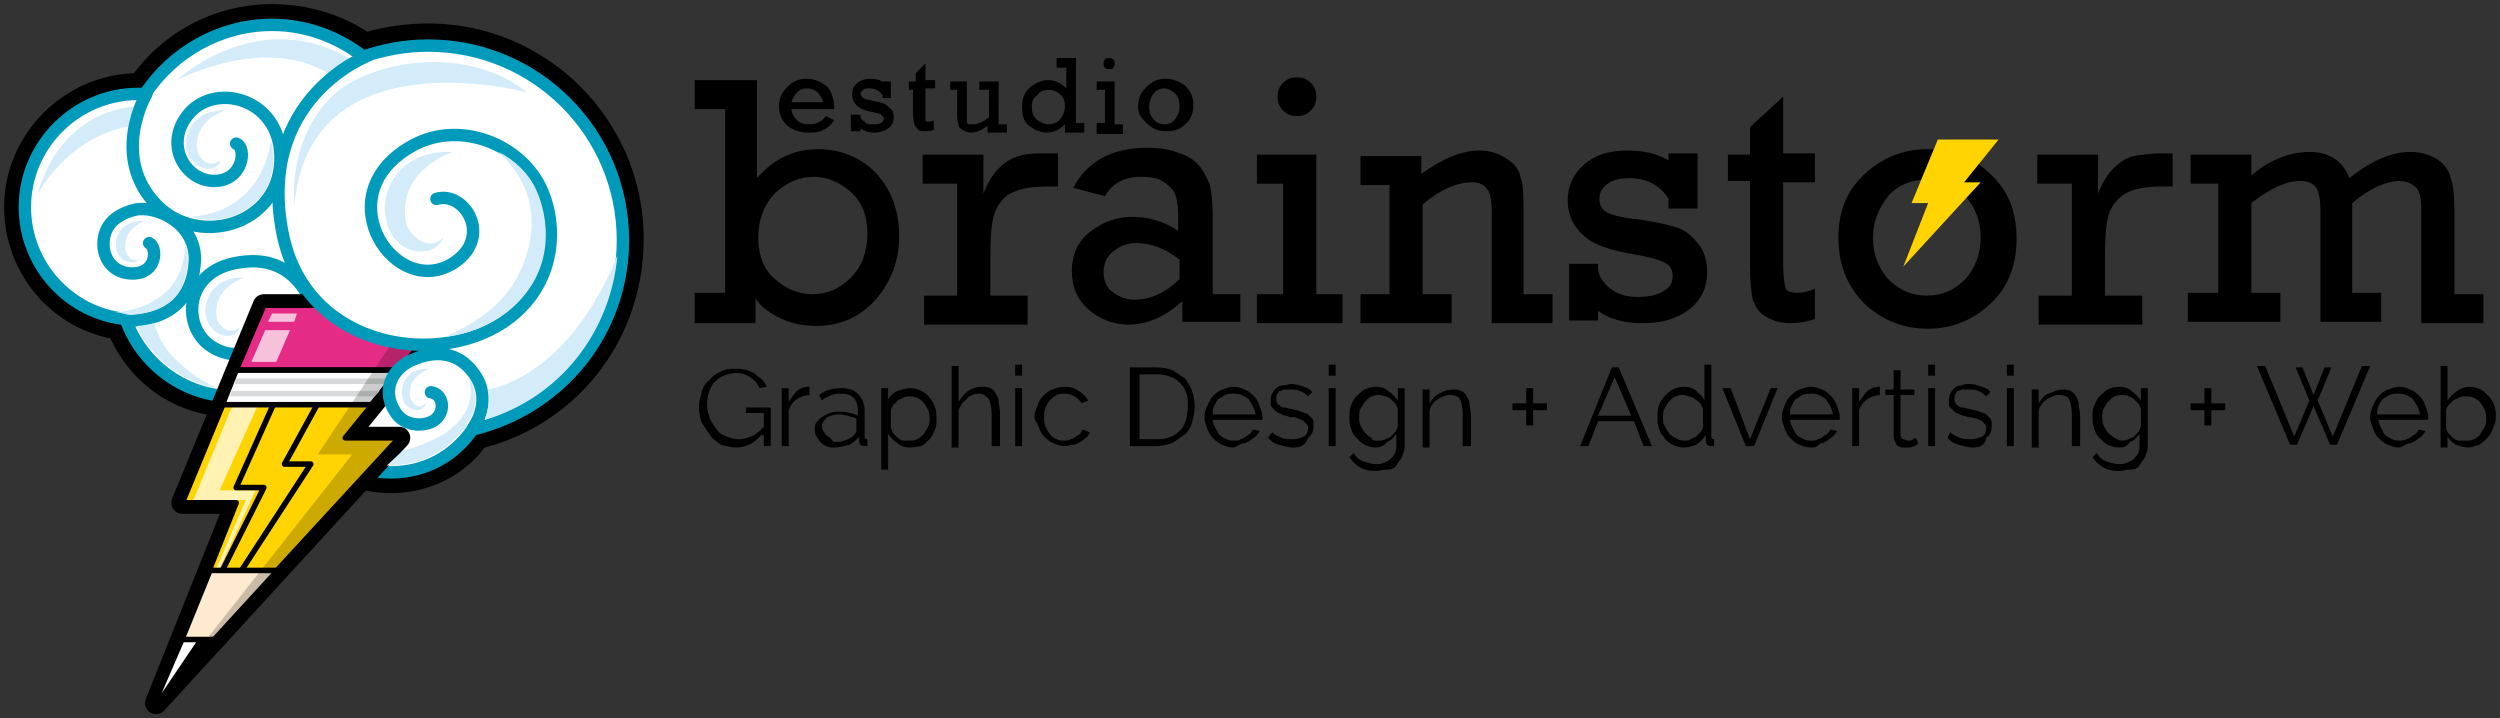 <svg version="1.1" id="Layer_1" xmlns="http://www.w3.org/2000/svg" x="0" y="0" width="181" height="52" xml:space="preserve"><rect width="100%" height="100%" fill="#333333" stroke="none"/><style>.st0{fill:#ffd400}.st1{fill:#fff}.st2,.st3,.st5{fill:#fff;stroke:#009aba;stroke-width:.898;stroke-linecap:round;stroke-linejoin:round}.st3,.st5{fill:none}.st5{stroke:#000;stroke-width:.401}.st6{opacity:.7;fill:#fff}.st11{fill:#d8d9da}.st14{fill:#d4ecf9}</style><path d="M55.1 31.5c-.5.6-1.1.9-1.8.9-.4 0-.7-.1-1.1-.2-.3-.2-.6-.4-.8-.7l-.6-.9c-.1-.3-.2-.7-.2-1.1 0-.4.1-.7.2-1.1s.3-.7.6-.9c.2-.3.5-.5.8-.6.3-.2.7-.2 1.1-.2.3 0 .5 0 .8.1.2.1.4.1.6.3s.3.2.5.4.2.3.3.5l-.5.1c-.2-.4-.4-.6-.7-.8-.3-.2-.6-.3-1-.3-.3 0-.6.1-.9.2-.3.1-.5.3-.7.5-.2.2-.3.5-.4.8-.1.3-.1.6-.1.9 0 .3.1.6.2.9.1.3.3.5.5.8s.4.4.7.5c.3.1.5.2.9.2.3 0 .6-.1.9-.2s.6-.4.9-.7v-1H54v-.4h1.8v2.8h-.5v-.8zM58.7 28.6c-.4 0-.7.1-1 .3s-.5.5-.6.8v2.6h-.5v-4.2h.5v1c.2-.3.4-.6.6-.8.3-.2.5-.3.8-.3h.1v.6zM60.4 32.4c-.2 0-.4 0-.6-.1s-.3-.2-.4-.3c-.1-.1-.2-.3-.3-.4-.1-.2-.1-.3-.1-.5s0-.4.1-.5.2-.3.4-.4c.2-.1.3-.2.6-.3.2-.1.5-.1.7-.1.2 0 .4 0 .7.1.2 0 .4.1.6.2v-.4c0-.4-.1-.7-.3-.9-.2-.2-.5-.3-.9-.3-.2 0-.4 0-.7.1-.2.1-.5.2-.7.4l-.2-.4c.5-.4 1.1-.5 1.6-.5s.9.1 1.2.4.5.7.5 1.2v1.9c0 .2.1.2.2.2v.5h-.2c-.1 0-.2 0-.3-.1-.1-.1-.1-.2-.1-.3v-.3c-.2.3-.4.4-.7.6-.4.1-.7.2-1.1.2zm.2-.4c.3 0 .5-.1.8-.2.2-.1.4-.2.5-.4 0 0 .1-.1.1-.2V30.3c-.2-.1-.4-.1-.6-.2-.2 0-.4-.1-.6-.1-.4 0-.7.1-.9.2-.2.2-.4.4-.4.6 0 .1 0 .2.1.4.1.1.1.2.2.3.1.1.2.1.3.2.2.3.3.3.5.3zM65.9 32.4c-.4 0-.7-.1-.9-.3-.3-.2-.5-.4-.7-.7V34h-.5v-5.9h.5v.8c.2-.3.4-.5.7-.6s.6-.2.9-.2c.3 0 .6.1.8.2s.5.3.6.5c.2.2.3.4.4.7s.1.5.1.8c0 .3 0 .6-.1.8s-.2.5-.4.7c-.2.2-.4.4-.6.5-.2 0-.5.1-.8.1zm-.1-.5c.2 0 .4 0 .6-.1s.3-.2.5-.4c.1-.2.2-.3.3-.5.1-.2.1-.4.1-.6 0-.2 0-.4-.1-.6-.1-.2-.2-.4-.3-.5-.1-.2-.3-.3-.5-.4s-.4-.1-.6-.1c-.1 0-.3 0-.4.1s-.3.1-.4.2l-.3.3c-.1.1-.2.3-.2.4V31c.1.2.1.3.2.4l.3.3c.1.1.3.2.4.2h.4zM72.3 32.3h-.5V30c0-.5-.1-.8-.2-1.1-.2-.2-.4-.4-.7-.4-.2 0-.3 0-.5.1s-.3.1-.4.3c-.1.1-.3.2-.4.4s-.2.3-.2.5v2.6h-.5v-5.9h.5v2.6c.2-.3.4-.6.7-.8.3-.2.6-.3 1-.3.2 0 .4 0 .6.1s.3.2.4.4c.1.2.2.3.2.6 0 .2.1.5.1.7v2.5zM73.5 27.2v-.8h.5v.8h-.5zm0 5.1v-4.2h.5v4.2h-.5zM74.9 30.2c0-.3.1-.6.2-.8.1-.3.2-.5.4-.7.2-.2.4-.4.7-.5.3-.1.5-.2.9-.2s.7.1 1 .3c.3.2.5.4.7.7l-.5.2c-.1-.2-.3-.4-.5-.5s-.4-.2-.7-.2c-.2 0-.4 0-.6.1-.2.1-.3.2-.5.4-.1.1-.2.3-.3.5-.1.2-.1.4-.1.7 0 .2 0 .5.1.7.1.2.2.4.3.5.1.2.3.3.5.4s.4.1.6.1c.1 0 .3 0 .4-.1.1 0 .3-.1.4-.2.1-.1.2-.1.3-.2s.1-.2.2-.3l.5.2c-.1.2-.1.3-.3.4-.1.1-.2.2-.4.3-.2.1-.3.2-.5.2s-.4.1-.6.1c-.3 0-.6-.1-.8-.2-.3-.1-.5-.3-.7-.5-.2-.2-.3-.4-.4-.7s-.3-.4-.3-.7zM81.8 32.3v-5.7h1.9c.5 0 .9.1 1.2.2l.9.6c.2.3.4.6.5.9.1.3.2.7.2 1.1 0 .4-.1.8-.2 1.2-.1.4-.3.7-.6.9s-.5.4-.9.6c-.3.1-.7.2-1.1.2h-1.9zm4.2-2.9c0-.3 0-.7-.1-.9-.1-.3-.2-.5-.4-.7s-.4-.4-.7-.5c-.3-.1-.6-.2-.9-.2h-1.4v4.7h1.4c.4 0 .7-.1.9-.2.3-.1.5-.3.7-.5.2-.2.3-.5.4-.8 0-.2.1-.5.1-.9zM89.3 32.4c-.3 0-.6-.1-.8-.2-.3-.1-.5-.3-.7-.5-.2-.2-.3-.4-.4-.7s-.2-.5-.2-.8c0-.3.1-.6.2-.8s.2-.5.4-.7c.2-.2.4-.4.7-.5.3-.1.5-.2.8-.2.3 0 .6.1.8.2.3.1.5.3.7.5.2.2.3.4.4.7.1.3.2.5.2.8v.2h-3.6c0 .2.1.4.2.6.1.2.2.4.3.5.1.1.3.2.5.3s.4.1.6.1c.1 0 .3 0 .4-.1.1 0 .3-.1.4-.2s.2-.1.3-.2.2-.2.2-.3l.5.1c-.1.2-.2.3-.3.4-.1.1-.3.2-.4.3-.2.1-.3.2-.5.2s-.5.3-.7.3zm1.6-2.4c0-.2-.1-.4-.2-.6s-.2-.3-.3-.5c-.1-.1-.3-.2-.5-.3-.2-.1-.4-.1-.6-.1-.2 0-.4 0-.6.1-.2.1-.3.2-.5.3-.1.1-.2.3-.3.5-.1.2-.1.4-.1.6h3.1zM93.6 32.4c-.3 0-.6-.1-1-.2s-.6-.3-.8-.5l.3-.4c.2.2.5.3.7.4.2.1.5.1.8.1.3 0 .6-.1.8-.2.2-.1.3-.3.3-.6 0-.1 0-.2-.1-.3l-.2-.2c-.1-.1-.2-.1-.4-.2s-.3-.1-.6-.1c-.2-.1-.5-.1-.6-.2-.2-.1-.3-.1-.4-.2l-.3-.3c-.1-.1-.1-.2-.1-.4s0-.4.1-.6.2-.3.3-.4c.1-.1.3-.2.5-.2s.4-.1.6-.1c.3 0 .6.1.9.2.3.1.5.2.6.4l-.3.3c-.2-.2-.3-.3-.6-.4-.2-.1-.5-.1-.7-.1H93c-.1 0-.2.1-.3.1s-.2.1-.2.2c-.1.1-.1.2-.1.4 0 .1 0 .2.1.3 0 .1.1.1.2.2s.2.1.3.1c.1 0 .3.1.5.1.3.1.5.1.7.2.2.1.4.1.5.2l.3.3c.1.1.1.3.1.5 0 .4-.1.7-.4.9-.2.6-.6.7-1.1.7zM96.2 27.2v-.8h.5v.8h-.5zm0 5.1v-4.2h.5v4.2h-.5zM99.6 32.4c-.3 0-.6-.1-.8-.2-.2-.1-.4-.3-.6-.5s-.3-.4-.4-.7c-.1-.3-.1-.5-.1-.8 0-.3 0-.6.1-.8.1-.3.2-.5.4-.7s.4-.4.6-.5c.2-.1.5-.2.8-.2.4 0 .7.1.9.3.3.2.5.4.7.7v-.9h.5v4.2c0 .3-.1.5-.2.8-.1.2-.3.4-.4.6s-.4.3-.7.3-.5.1-.8.1c-.5 0-.9-.1-1.2-.3-.3-.2-.5-.4-.7-.7l.3-.3c.2.3.4.5.7.6.3.1.6.2.9.2.2 0 .4 0 .6-.1.2-.1.3-.1.5-.3.1-.1.2-.2.3-.4.1-.2.1-.4.1-.6v-.8c-.2.3-.4.5-.7.6-.2.3-.5.4-.8.4zm.2-.5c.2 0 .3 0 .5-.1s.3-.1.4-.2l.3-.3c.1-.1.1-.2.2-.4v-1.3c-.1-.2-.1-.3-.2-.4l-.3-.3c-.1-.1-.3-.2-.4-.2s-.3-.1-.4-.1c-.2 0-.4 0-.6.1-.2.1-.3.2-.5.4-.1.2-.2.3-.3.5-.1.2-.1.4-.1.6 0 .2 0 .4.1.6.1.2.2.4.3.5s.3.3.5.4c0 .2.2.2.5.2zM106.4 32.3h-.5V30c0-.5-.1-.9-.2-1.1-.1-.2-.4-.3-.7-.3-.2 0-.3 0-.5.1s-.3.1-.4.2-.3.2-.4.4c-.1.1-.2.3-.2.5v2.6h-.5v-4.2h.5v1c.2-.3.4-.6.7-.7.3-.2.7-.3 1-.3.2 0 .4 0 .6.1.2.1.3.2.4.4s.2.3.2.6c0 .2.1.5.1.8v2.2zM112 29.2v.5h-1v1.1h-.5v-1.1h-1v-.5h1v-1.1h.5v1.1h1zM116.7 26.6h.5l2.4 5.7h-.6l-.7-1.8h-2.6l-.7 1.8h-.6l2.3-5.7zm1.4 3.5l-1.2-2.8-1.2 2.8h2.4zM121.9 32.4c-.3 0-.6-.1-.8-.2-.2-.1-.5-.3-.6-.5-.2-.2-.3-.4-.4-.7s-.1-.5-.1-.8c0-.3 0-.6.1-.8.1-.3.2-.5.4-.7s.4-.4.6-.5c.2-.1.5-.2.8-.2.4 0 .7.1.9.3s.5.4.6.7v-2.6h.5v5.2c0 .2.1.2.2.2v.5h-.2c-.1 0-.2 0-.3-.1-.1-.1-.1-.2-.1-.3v-.4c-.2.3-.4.5-.7.7-.3.1-.6.2-.9.2zm.1-.5c.1 0 .3 0 .4-.1s.3-.1.4-.2l.3-.3c.1-.1.2-.3.2-.4v-1.3c-.1-.1-.1-.3-.2-.4-.1-.1-.2-.2-.4-.3-.1-.1-.3-.2-.4-.2s-.3-.1-.4-.1c-.2 0-.4 0-.6.1-.2.1-.3.2-.5.4-.1.2-.2.3-.3.5-.1.2-.1.4-.1.6 0 .2 0 .4.1.6.1.2.2.4.3.5.1.2.3.3.5.4.3.2.5.2.7.2zM126.4 32.3l-1.7-4.2h.6l1.4 3.7 1.5-3.7h.5l-1.7 4.2h-.6zM131.1 32.4c-.3 0-.6-.1-.8-.2-.3-.1-.5-.3-.7-.5-.2-.2-.3-.4-.4-.7-.1-.3-.2-.5-.2-.8 0-.3.1-.6.2-.8.1-.3.2-.5.4-.7s.4-.4.7-.5c.3-.1.5-.2.8-.2.3 0 .6.1.8.2.3.1.5.3.7.5.2.2.3.4.4.7.1.3.2.5.2.8v.2h-3.6c0 .2.1.4.2.6.1.2.2.4.3.5.1.1.3.2.5.3s.4.1.6.1c.1 0 .3 0 .4-.1.1 0 .3-.1.4-.2.1-.1.2-.1.3-.2.1-.1.2-.2.2-.3l.5.1c-.1.2-.2.3-.3.4s-.3.2-.4.3c-.2.1-.3.2-.5.2-.3.3-.4.3-.7.3zm1.6-2.4c0-.2-.1-.4-.2-.6s-.2-.3-.3-.5c-.1-.1-.3-.2-.5-.3-.2-.1-.4-.1-.6-.1-.2 0-.4 0-.6.1-.2.1-.3.2-.5.3-.1.1-.2.3-.3.5-.1.2-.1.4-.1.6h3.1zM136.2 28.6c-.4 0-.7.1-1 .3s-.5.5-.6.8v2.6h-.5v-4.2h.5v1c.2-.3.4-.6.6-.8.3-.2.5-.3.8-.3h.1v.6zM138.9 32.1s-.1 0-.1.1c-.1 0-.1.1-.2.1s-.2.1-.3.1h-.6c-.1 0-.2-.1-.3-.1-.1-.1-.1-.2-.2-.3 0-.1-.1-.2-.1-.4v-3h-.6v-.4h.6v-1.4h.5v1.4h1v.4h-1v2.9c0 .2.1.3.2.3s.2.1.3.1c.2 0 .3 0 .4-.1.1-.1.2-.1.2-.1l.2.4zM139.6 27.2v-.8h.5v.8h-.5zm0 5.1v-4.2h.5v4.2h-.5zM142.8 32.4c-.3 0-.6-.1-1-.2s-.6-.3-.8-.5l.2-.4c.2.2.5.3.7.4.2.1.5.1.8.1.3 0 .6-.1.8-.2.2-.1.3-.3.3-.6 0-.1 0-.2-.1-.3l-.2-.2c-.1-.1-.2-.1-.4-.2-.2 0-.3-.1-.6-.1-.2-.1-.5-.1-.6-.2-.2-.1-.3-.1-.4-.2l-.3-.3c-.1-.1-.1-.2-.1-.4s0-.4.1-.6.2-.3.3-.4c.1-.1.3-.2.5-.2.2-.1.4-.1.6-.1.3 0 .6.1.9.2.3.1.5.2.6.4l-.3.3c-.2-.2-.3-.3-.6-.4-.2-.1-.5-.1-.7-.1h-.4c-.1 0-.2.1-.3.1s-.2.1-.2.2c-.1.1-.1.2-.1.4 0 .1 0 .2.1.3 0 .1.1.1.2.2s.2.1.3.1c.1 0 .3.1.5.1.3.1.5.1.7.2s.4.1.5.2l.3.3c.1.1.1.3.1.5 0 .4-.1.7-.4.9-.1.6-.5.7-1 .7zM145.3 27.2v-.8h.5v.8h-.5zm0 5.1v-4.2h.5v4.2h-.5zM150.6 32.3h-.6V30c0-.5-.1-.9-.2-1.1-.1-.2-.4-.3-.7-.3-.2 0-.3 0-.5.1s-.3.1-.4.2c-.1.1-.3.2-.4.4-.1.1-.2.3-.2.5v2.6h-.5v-4.2h.5v1c.2-.3.4-.6.7-.7s.7-.3 1-.3c.2 0 .4 0 .6.1.2.1.3.2.4.4.1.2.2.3.2.6 0 .2.1.5.1.8v2.2zM153.4 32.4c-.3 0-.6-.1-.8-.2s-.4-.3-.6-.5c-.2-.2-.3-.4-.4-.7-.1-.3-.1-.5-.1-.8 0-.3 0-.6.1-.8s.2-.5.4-.7.4-.4.6-.5c.2-.1.5-.2.8-.2.4 0 .7.1.9.3.3.2.5.4.7.7v-.9h.5v4.2c0 .3-.1.5-.2.8-.1.2-.3.4-.4.6s-.4.3-.7.3-.5.1-.8.1c-.5 0-.9-.1-1.2-.3-.3-.2-.5-.4-.7-.7l.3-.3c.2.3.4.5.7.6.3.1.6.2.9.2.2 0 .4 0 .6-.1.2-.1.3-.1.5-.3s.2-.2.3-.4c.1-.2.1-.4.1-.6v-.8c-.2.3-.4.5-.7.6-.2.3-.4.4-.8.4zm.2-.5c.2 0 .3 0 .5-.1s.3-.1.4-.2l.3-.3c.1-.1.1-.2.2-.4v-1.3c-.1-.2-.1-.3-.2-.4l-.3-.3c-.1-.1-.3-.2-.4-.2-.1-.1-.3-.1-.4-.1-.2 0-.4 0-.6.1-.2.1-.3.2-.5.4-.1.2-.2.3-.3.5-.1.2-.1.4-.1.6 0 .2 0 .4.1.6.1.2.2.4.3.5s.3.3.5.4.3.2.5.2zM161.1 29.2v.5h-1v1.1h-.5v-1.1h-1v-.5h1v-1.1h.5v1.1h1zM166.2 26.6h.5l.8 2 .8-2h.5l-1 2.4 1.1 2.6 2.1-5.1h.6l-2.4 5.7h-.5l-1.2-2.8-1.2 2.8h-.5l-2.4-5.7h.6l2.1 5.1 1.1-2.6-1-2.4zM173.7 32.4c-.3 0-.6-.1-.8-.2-.3-.1-.5-.3-.7-.5-.2-.2-.3-.4-.4-.7s-.2-.5-.2-.8c0-.3.1-.6.2-.8s.2-.5.4-.7.4-.4.7-.5c.3-.1.5-.2.8-.2.3 0 .6.1.8.2.3.1.5.3.7.5.2.2.3.4.4.7.1.3.2.5.2.8v.2h-3.6c0 .2.1.4.2.6.1.2.2.4.3.5.1.1.3.2.5.3.2.1.4.1.6.1.1 0 .3 0 .4-.1.1 0 .3-.1.4-.2s.2-.1.3-.2.2-.2.2-.3l.5.1c-.1.2-.2.3-.3.4-.1.1-.3.2-.4.3-.2.1-.3.2-.5.2s-.5.3-.7.3zm1.5-2.4c0-.2-.1-.4-.2-.6-.1-.2-.2-.3-.3-.5-.1-.1-.3-.2-.5-.3-.2-.1-.4-.1-.6-.1-.2 0-.4 0-.6.1-.2.1-.3.2-.5.3-.1.1-.2.3-.3.5-.1.2-.1.4-.1.6h3.1zM178.7 32.4c-.3 0-.6-.1-.9-.2-.3-.2-.5-.4-.6-.6v.8h-.5v-5.9h.5V29c.2-.3.4-.5.7-.7s.6-.3.9-.3c.3 0 .6.1.8.2s.4.3.6.5.3.4.4.7c.1.3.1.5.1.8 0 .3-.1.6-.2.8s-.2.5-.4.7c-.2.2-.4.4-.6.5-.3.1-.6.2-.8.2zm-.2-.5c.2 0 .4 0 .6-.1.2-.1.4-.2.5-.4.1-.2.2-.3.3-.5.1-.2.1-.4.1-.6 0-.2 0-.4-.1-.6-.1-.2-.2-.4-.3-.5-.1-.2-.3-.3-.5-.4-.2-.1-.4-.1-.6-.1-.2 0-.3 0-.5.1-.1.1-.3.1-.4.2l-.3.3c-.1.1-.2.3-.2.4V31c0 .1.1.3.2.4l.3.3c.1.1.3.2.4.2h.5zM50.3 23.3v-2.1h2.2V7.9h-2.2V5.8h4.5v7.1c1.2-1.4 2.7-2.1 4.4-2.1 1.7 0 3.1.6 4.2 1.7 1.1 1.2 1.7 2.7 1.7 4.6 0 1.8-.6 3.3-1.7 4.6-1.1 1.2-2.5 1.9-4.3 1.9-1 0-1.9-.2-2.7-.6-.8-.4-1.4-.9-1.7-1.4v1.8h-4.4zm4.6-6.1c0 1.3.4 2.3 1.2 3 .8.7 1.7 1.1 2.7 1.1 1.1 0 2-.4 2.8-1.2.8-.8 1.2-1.9 1.2-3.2 0-1.3-.4-2.3-1.2-3-.8-.7-1.7-1.1-2.7-1.1-1 0-1.9.4-2.7 1.1-.9.9-1.3 2-1.3 3.3zM69.3 21.2v-7.9h-2.5v-2.1h4.4V14c.3-.7.6-1.3 1.1-1.8.5-.5 1-.8 1.5-.9.5-.2 1.3-.2 2.2-.2h.6v2.4h-.5c-1.2 0-2.1.1-2.7.4-.6.2-1 .7-1.3 1.3s-.4 1.8-.4 3.5v2.7h2.7v2.1h-7.5v-2.1h2.4zM89.8 21.2v2.1h-4.2v-1.5c-1.2 1.1-2.5 1.7-3.9 1.7-1.1 0-2.1-.4-2.9-1.1-.8-.7-1.2-1.6-1.2-2.8 0-1.1.4-2.1 1.3-2.8.9-.7 1.9-1.1 3.1-1.1 1.1 0 2.2.3 3.3 1v-1.2c0-.6-.1-1.1-.2-1.4-.1-.3-.4-.6-.8-.9-.4-.3-1-.4-1.7-.4-1.2 0-2.1.5-2.6 1.4l-2.3-.6c1-1.9 2.8-2.9 5.3-2.9.9 0 1.7.1 2.4.4.7.2 1.2.6 1.5 1 .3.4.5.8.7 1.3.1.5.2 1.2.2 2.2v5.7h2zm-4.4-2.4c-1-.8-2.1-1.2-3.1-1.2-.7 0-1.2.2-1.7.6s-.7.9-.7 1.5.2 1.1.6 1.4.9.6 1.6.6c1.2 0 2.3-.5 3.3-1.5v-1.4zM92.9 21.2v-7.9H91v-2.1h4.3v10.1h1.9v2.1H91v-2.1h1.9zM92.5 7c0-.4.1-.7.4-1 .3-.3.6-.4 1-.4s.7.1 1 .4c.3.3.4.6.4 1s-.1.7-.4 1c-.3.3-.6.4-1 .4s-.7-.1-1-.4-.4-.6-.4-1zM102.9 11.1v1.5c1.5-1.1 2.9-1.7 4.2-1.7.8 0 1.4.2 2 .6s.9.8 1 1.4c.2.5.2 1.3.2 2.4v6h2.1v2.1H108v-8c0-.9-.1-1.5-.4-1.8-.3-.3-.6-.4-1-.4-1.1 0-2.3.5-3.6 1.6v6.5h2.1v2.1h-6.6v-2.1h2.1v-7.9h-2.1v-2.1h4.4zM113.6 23.3v-4.2h2.1v.4c.1.6.4 1 .9 1.4.5.4 1.2.6 1.9.6.8 0 1.4-.1 1.9-.4.5-.3.7-.6.7-1.1 0-.5-.2-.8-.6-1s-1.1-.4-2.3-.6c-1.7-.3-2.9-.7-3.6-1.4-.7-.6-1.1-1.5-1.1-2.5s.4-1.9 1.2-2.6c.8-.7 1.8-1 3.1-1 1.2 0 2.1.2 3 .7v-.5h2.1v4h-2.1v-.7c-.6-1-1.6-1.5-2.8-1.5-.6 0-1.2.1-1.6.4-.4.3-.6.6-.6 1.1 0 .5.2.8.6 1 .4.2 1.2.4 2.4.5 1.2.2 2.1.4 2.7.6.6.2 1.1.7 1.5 1.2s.6 1.2.6 2c0 1.1-.4 2-1.3 2.7-.9.7-2 1-3.4 1-1.3 0-2.4-.3-3.2-.9v.7h-2.1zM125.1 13.3v-2.1h1.6v-2l2.4-2.2v4.1h2.3v2.1h-2.3v5.9c0 1 .1 1.5.2 1.8.1.2.4.3.8.3s.9-.1 1.3-.3v2.2c-.6.2-1.2.3-1.8.3-.7 0-1.3-.2-1.8-.5s-.7-.7-.9-1.2c-.1-.5-.2-1.3-.2-2.5v-6.1h-1.6zM133.1 17.2c0-1.9.6-3.4 1.9-4.6s2.8-1.8 4.6-1.8c1.8 0 3.3.6 4.5 1.8 1.3 1.2 1.9 2.7 1.9 4.7 0 1.9-.6 3.5-1.9 4.7-1.3 1.2-2.8 1.8-4.5 1.8-1.8 0-3.3-.6-4.6-1.8-1.3-1.3-1.9-2.9-1.9-4.8zm2.5 0c0 1.2.4 2.2 1.1 3 .8.8 1.7 1.2 2.8 1.2 1.1 0 2-.4 2.8-1.2.7-.8 1.1-1.8 1.1-3s-.4-2.2-1.1-3c-.8-.8-1.7-1.2-2.8-1.2-1.1 0-2.1.4-2.8 1.2-.7.9-1.1 1.9-1.1 3zM150 21.2v-7.9h-2.5v-2.1h4.4V14c.3-.7.6-1.3 1.1-1.8.5-.5 1-.8 1.5-.9s1.3-.2 2.2-.2h.6v2.4h-.5c-1.2 0-2.1.1-2.7.4s-1 .7-1.3 1.3-.4 1.8-.4 3.5v2.7h2.7v2.1h-7.5v-2.1h2.4zM160.6 21.2v-7.9h-2v-2.1h4.4v1.5c1.4-1.2 2.9-1.7 4.2-1.7 1.4 0 2.4.6 2.9 1.9 1.6-1.3 3.1-1.9 4.4-1.9.8 0 1.4.2 1.9.5s.9.8 1 1.3c.2.5.3 1.3.3 2.4v6.1h2.1v2.1h-4.5v-7.8c0-.7 0-1.2-.1-1.5-.1-.3-.2-.5-.5-.7-.3-.2-.6-.3-.9-.3-1 0-2.2.5-3.5 1.6v6.5h2.1v2.1H168v-8c0-.8-.1-1.4-.3-1.7s-.6-.5-1.2-.5c-.9 0-2.1.5-3.5 1.6v6.5h2.1v2.1h-6.7v-2.1h2.2z"/><path d="M60.4 7.9h-3.1c0 .3.2.6.4.8.2.2.5.3.9.3.5 0 .9-.2 1.2-.6l.6.3c-.2.3-.5.6-.8.7-.3.2-.7.2-1.1.2-.6 0-1.1-.2-1.5-.5-.4-.4-.6-.8-.6-1.4 0-.6.2-1 .6-1.4.4-.4.8-.6 1.4-.6.5 0 1 .2 1.4.5s.6 1 .6 1.7zm-.8-.5c-.1-.3-.2-.5-.4-.7-.2-.2-.5-.3-.8-.3-.3 0-.5.1-.7.3-.2.2-.3.4-.4.7h2.3zM61.6 9.6V8.3h.7v.1c0 .2.1.3.3.4.1.2.3.2.6.2.2 0 .4 0 .6-.1.1-.1.2-.2.2-.3 0-.1-.1-.2-.2-.3-.1-.1-.3-.1-.7-.2-.6-.1-.9-.3-1.1-.5-.2-.2-.3-.4-.3-.8 0-.3.1-.6.4-.8.2-.2.6-.3.9-.3.4 0 .7.1.9.2h.6v1.2h-.6v-.2c-.2-.3-.5-.5-.9-.5-.2 0-.4 0-.5.1-.1.1-.2.2-.2.3 0 .1.1.2.2.3.1.1.4.1.7.2.4.1.6.1.8.2.2.1.3.2.5.4s.2.4.2.6c0 .3-.1.6-.4.8-.3.2-.6.3-1 .3s-.7-.1-1-.3v.2h-.7zM65.8 6.5v-.6h.5v-.6l.7-.7v1.2h.7v.6H67v2.3c0 .1.1.1.2.1s.3 0 .4-.1v.7c-.2.1-.4.1-.6.1-.2 0-.4 0-.5-.1-.1-.1-.2-.2-.3-.4 0-.1-.1-.4-.1-.8V6.5h-.3zM72.9 8.9v.7h-1.4v-.5c-.4.3-.8.5-1.2.5-.2 0-.5-.1-.6-.2-.2-.1-.3-.2-.3-.4-.1-.2-.1-.5-.1-.8V6.5h-.5v-.6H70v2.9c0 .1.1.2.1.2h.4c.3 0 .7-.2 1.1-.5v-2h-.7v-.6h1.4V9h.6zM78.5 8.9v.7h-1.4V9c-.4.4-.8.6-1.3.6s-.9-.2-1.3-.5-.5-.8-.5-1.4c0-.6.2-1.1.6-1.4s.8-.5 1.3-.5.9.2 1.3.6V4.9h-.7v-.7h1.4v4.7h.6zm-3.8-1.2c0 .4.1.7.3.9s.6.4.9.4c.3 0 .6-.1.8-.3.2-.2.4-.6.4-1s-.1-.7-.4-.9c-.2-.2-.5-.3-.8-.3-.3 0-.6.1-.8.4-.2.1-.4.4-.4.8zM80 8.9V6.5h-.6v-.6h1.3V9h.6v.7h-1.9v-.8h.6zm-.1-4.3c0-.1 0-.2.1-.3.1-.1.2-.1.3-.1.1 0 .2 0 .3.1.1.1.1.2.1.3s0 .2-.1.3c0 .1-.1.1-.3.1-.1 0-.2 0-.3-.1-.1-.1-.1-.2-.1-.3zM82.4 7.7c0-.6.2-1 .6-1.4.4-.4.8-.6 1.4-.6.5 0 1 .2 1.4.5.4.4.6.8.6 1.4 0 .6-.2 1.1-.6 1.4-.4.4-.8.5-1.4.5-.6 0-1-.2-1.4-.6s-.6-.6-.6-1.2zm.8 0c0 .4.1.7.3.9.2.3.5.4.8.4.3 0 .6-.1.8-.4s.3-.5.3-.9-.1-.7-.3-.9c-.2-.2-.5-.4-.8-.4-.3 0-.6.1-.8.4-.2.3-.3.6-.3.9z"/><path class="st0" d="M144.7 10.1h-4.4l-1.9 4.6h1.2l-1.8 4.6 5.6-6.1h-1.2z"/><path class="st1" d="M28.3 35c-3.8 0-7-2.7-7.7-6.3-1.1.5-2.4.8-3.7.8-3.7 0-7-2.2-8.3-5.6-4.3-.7-7.5-4.4-7.5-8.8 0-4.9 4-9 9-9h.1c2.2-3.1 5.7-5 9.6-5 2.5 0 4.8.7 6.8 2.2 1.5-.5 3-.7 4.6-.7C39.4 2.6 46 9.3 46 17.4c0 6.9-4.6 12.7-11.2 14.4-1.6 2-4 3.2-6.5 3.2z"/><path d="M19.7 1.9c2.5 0 4.8.8 6.6 2.3 1.5-.5 3.1-.8 4.7-.8 7.8 0 14.1 6.3 14.1 14.1 0 6.7-4.7 12.3-10.9 13.7a7.16 7.16 0 01-5.9 3.1c-3.8 0-6.9-3-7.1-6.7-1.2.8-2.7 1.2-4.3 1.2-3.6 0-6.7-2.3-7.8-5.6-4.1-.5-7.3-3.9-7.3-8.1 0-4.5 3.7-8.2 8.2-8.2h.5c2-3.1 5.4-5 9.2-5m0-1.6c-3.9 0-7.6 1.8-10 5C4.5 5.5.3 9.8.3 15c0 4.6 3.2 8.6 7.7 9.5 1.6 3.5 5 5.7 8.9 5.7 1.1 0 2.1-.2 3.1-.5 1.1 3.5 4.4 6 8.3 6 2.7 0 5.2-1.2 6.8-3.3 6.8-1.8 11.5-7.9 11.5-15.1 0-8.6-7-15.6-15.6-15.6-1.5 0-3 .2-4.4.6-2-1.3-4.4-2-6.9-2z"/><path class="st2" d="M45.1 17.4c0-7.8-6.3-14.1-14.1-14.1-1.7 0-3.2.3-4.7.8-1.8-1.4-4.1-2.3-6.6-2.3-3.8 0-7.2 2-9.2 5H10c-4.5 0-8.2 3.7-8.2 8.2 0 4.2 3.2 7.7 7.3 8.1 1.1 3.2 4.2 5.6 7.8 5.6 1.6 0 3-.4 4.3-1.2.2 3.7 3.3 6.7 7.1 6.7 2.5 0 4.6-1.2 5.9-3.1 6.3-1.5 10.9-7 10.9-13.7z"/><path class="st3" d="M21.2 27.5s3-2.5 1.1-6.1c-1-1.8-2.6-2.8-5-2.4-4.1.6-4.2 4.9-1.8 6.2 2.6 1.5 5-1.3 3.6-2.8"/><path fill="none" stroke="#000" stroke-width="1.603" stroke-linecap="round" stroke-linejoin="round" stroke-miterlimit="6" d="M32.8 22.1H19.1l-5.9 14.3h3.9l-5.8 14.5 17.6-19.2H25z"/><path class="st0" d="M25 31.7l7.8-9.6h-5.9l-6.3 11.5h1.9L11.3 50.8l17.6-19.1z"/><path class="st0" d="M17.1 35.3L23 22.1h-3.9l-5.9 14.3h3.9l-5.8 14.5 7.8-15.6z"/><path class="st0" d="M22.5 33.6h-1.9l6.3-11.5H23l-5.9 13.2h2l-7.8 15.6v-.1z"/><path class="st5" d="M25 31.7l7.8-9.6h-5.9l-6.3 11.5h1.9L11.3 50.8l17.6-19.1z"/><path class="st6" d="M17.6 27.5L14 36.2h3.8l-6 13.9 6.7-14.6h-2.6l3.6-8z"/><path class="st5" d="M17.1 35.3L23 22.1h-3.9l-5.9 14.3h3.9l-5.8 14.5 7.8-15.6z"/><path fill="#e42c86" d="M32.8 22.1H19.1l-2 4.7h11.8z"/><path fill="none" stroke="#000" stroke-width=".401" d="M32.8 22.1H19.1l-2 4.7h11.8z"/><path class="st6" d="M19.7 22.7l-.3.6h1.9l.2-.6zM18.2 26.2H20l1-2.3h-1.8z"/><path fill="#fdead1" stroke="#000" stroke-width=".401" d="M11.3 50.9l8.8-9.6h-4.9z"/><path d="M11.3 50.9l4.4-4.8h-2.5z"/><path class="st1" d="M11.7 50.2l1.6-3.7h.9z"/><path fill="#fff" stroke="#000" stroke-width=".401" d="M17.1 26.8h11.8l-2 2.5H16.1z"/><path class="st6" d="M17.1 29h1.8l.8-1.9h-1.8z"/><path class="st11" d="M27.8 27.8l.3-.4h-11l-.1.4zM27.1 28.7l.4-.4H16.8l-.2.4z"/><path opacity=".2" d="M11.4 50.8l14.1-17.9H23l7.2-10.8h2.6L25 31.7h3.9z"/><path class="st2" d="M34.3 30.9s1.5-2-.1-4c-1-1.3-2.5-1.6-4.2-.9-1.4.5-2.5 2.1-1.4 3.8.7 1.2 2.4 1.1 3 .5.7-.7.4-1.8-.4-1.9"/><path class="st14" d="M35.3 28.2c.2.8 0 1.6-.2 2.2 5.4-1.6 9.1-6.3 9.6-11.9-3.3 8.1-8.2 9.5-9.4 9.7zM9.9 7.7s-5.4 0-7.2 6.4c0 0 2.2-4.3 6.9-5l.3-1.4zM12.8 5.8S18.7.3 25.4 4.3L24 5.5s-3.7-3.2-11.2.3zM15.2 12.2c-.5.1-1.5-.3-1.7-1.5-.2-1.2.7-2.8 2.8-2.7 0 0-2.4.7-2 3 .1.4.9 1.3 1.6.6.1 0-.1.6-.7.6zM16.6 24.3c-.5.1-1.5-.3-1.7-1.5-.2-1.2.7-2.8 2.8-2.7 0 0-2.4.7-2 3 .1.4.9 1.3 1.6.6.1 0-.1.6-.7.6zM30.3 29.7c-.4 0-1.1-.2-1.2-1.1-.1-.9.5-2 2-1.9 0 0-1.7.5-1.4 2.1.1.3.6 1 1.1.4.1 0-.1.4-.5.5zM9.6 19c-.4 0-1.1-.2-1.2-1.1-.1-.9.5-2 2.1-1.9 0 0-1.7.5-1.4 2.2.1.3.6 1 1.1.4-.1 0-.2.4-.6.4z"/><path class="st3" d="M10.6 6.8s-2.7 4.6.8 8.1c3 3 8.7 1.4 8.9-3.2.2-4.5-4.6-5.8-6.6-3.5-1.9 2.2-.3 4.9 1.8 4.9s2.4-2.4 1.6-2.7"/><path class="st14" d="M17 15.6c1.7-.7 2.7-2.1 2.8-3.9 0-.4 0-.8-.1-1.2l-.1-.3v-.1c0 .3-.5 5.2-5.8 5.6 1 .3 2.1.3 3.2-.1z"/><path class="st2" d="M26.7 4s-8.3 3.1-6.2 13.1c1.8 8.3 11.6 9.6 16.4 5.9 3.6-2.8 3.4-7.1 2.2-9.5-1.6-3.2-6.1-4.9-9.5-2.8-6 3.6-.9 11.1 3.3 8.3 2.8-1.9.7-5.2-1.3-4.6"/><path class="st3" d="M9.1 23.2s4.7.4 5-4.2c.2-2.8-2.8-4.2-4.4-3.8-1.5.4-2.3 1.3-2.2 2.7.1 1 .8 1.9 2.1 1.9 1.8 0 1.8-1.9 1.2-2.2"/><path class="st14" d="M30.7 18.2c-.9.1-2.5-.4-2.8-2.6-.3-2 1.2-4.8 4.9-4.6 0 0-4.1 1.3-3.4 5.1.1.7 1.5 2.3 2.7 1.1 0 0-.3.9-1.4 1zM23.8 7.2c2.5-2.7 9.7-4.2 14.4-.5 0 0-15.9-4.3-16.9 8.3.1.1-.7-4.3 2.5-7.8zM37.2 20.5c-1.4 2.3-4.1 3.5-5 3.9 1.7-.2 3.2-.8 4.5-1.8 3.7-2.9 3-7 2.1-8.9-.5-1.1-1.5-2.1-2.7-2.7 3.8 3.5 2.2 7.7 1.1 9.5zM34.3 28.1c-.1-.3-.2-.5-.3-.7 0-.1-.1-.1-.1-.2.8 2.4-1.1 4.1-2.9 4.8-.7.3-1.3.5-1.8.6L28 33.7h.3c2.2 0 4.2-1.1 5.5-2.9 0-.1 0-.2.1-.3 0 .1.8-1.1.4-2.4zM11.2 23.4c-.5.1-1 .2-1.3.2 1.1 2.4 3.3 4.1 5.9 4.5-.3-.1-1.6-.6-3.1-2.1-.9-.8-1.4-2-1.5-2.6zM9.3 22.8c.5 0 2-.1 3.1-1 .7-.6 1.1-1.6 1.2-2.8 0-.6-.1-1-.2-1.4 0 4.6-4.5 5-5.1 5 .3 0 .6.1 1 .2-.1-.1 0-.1 0 0z"/></svg>